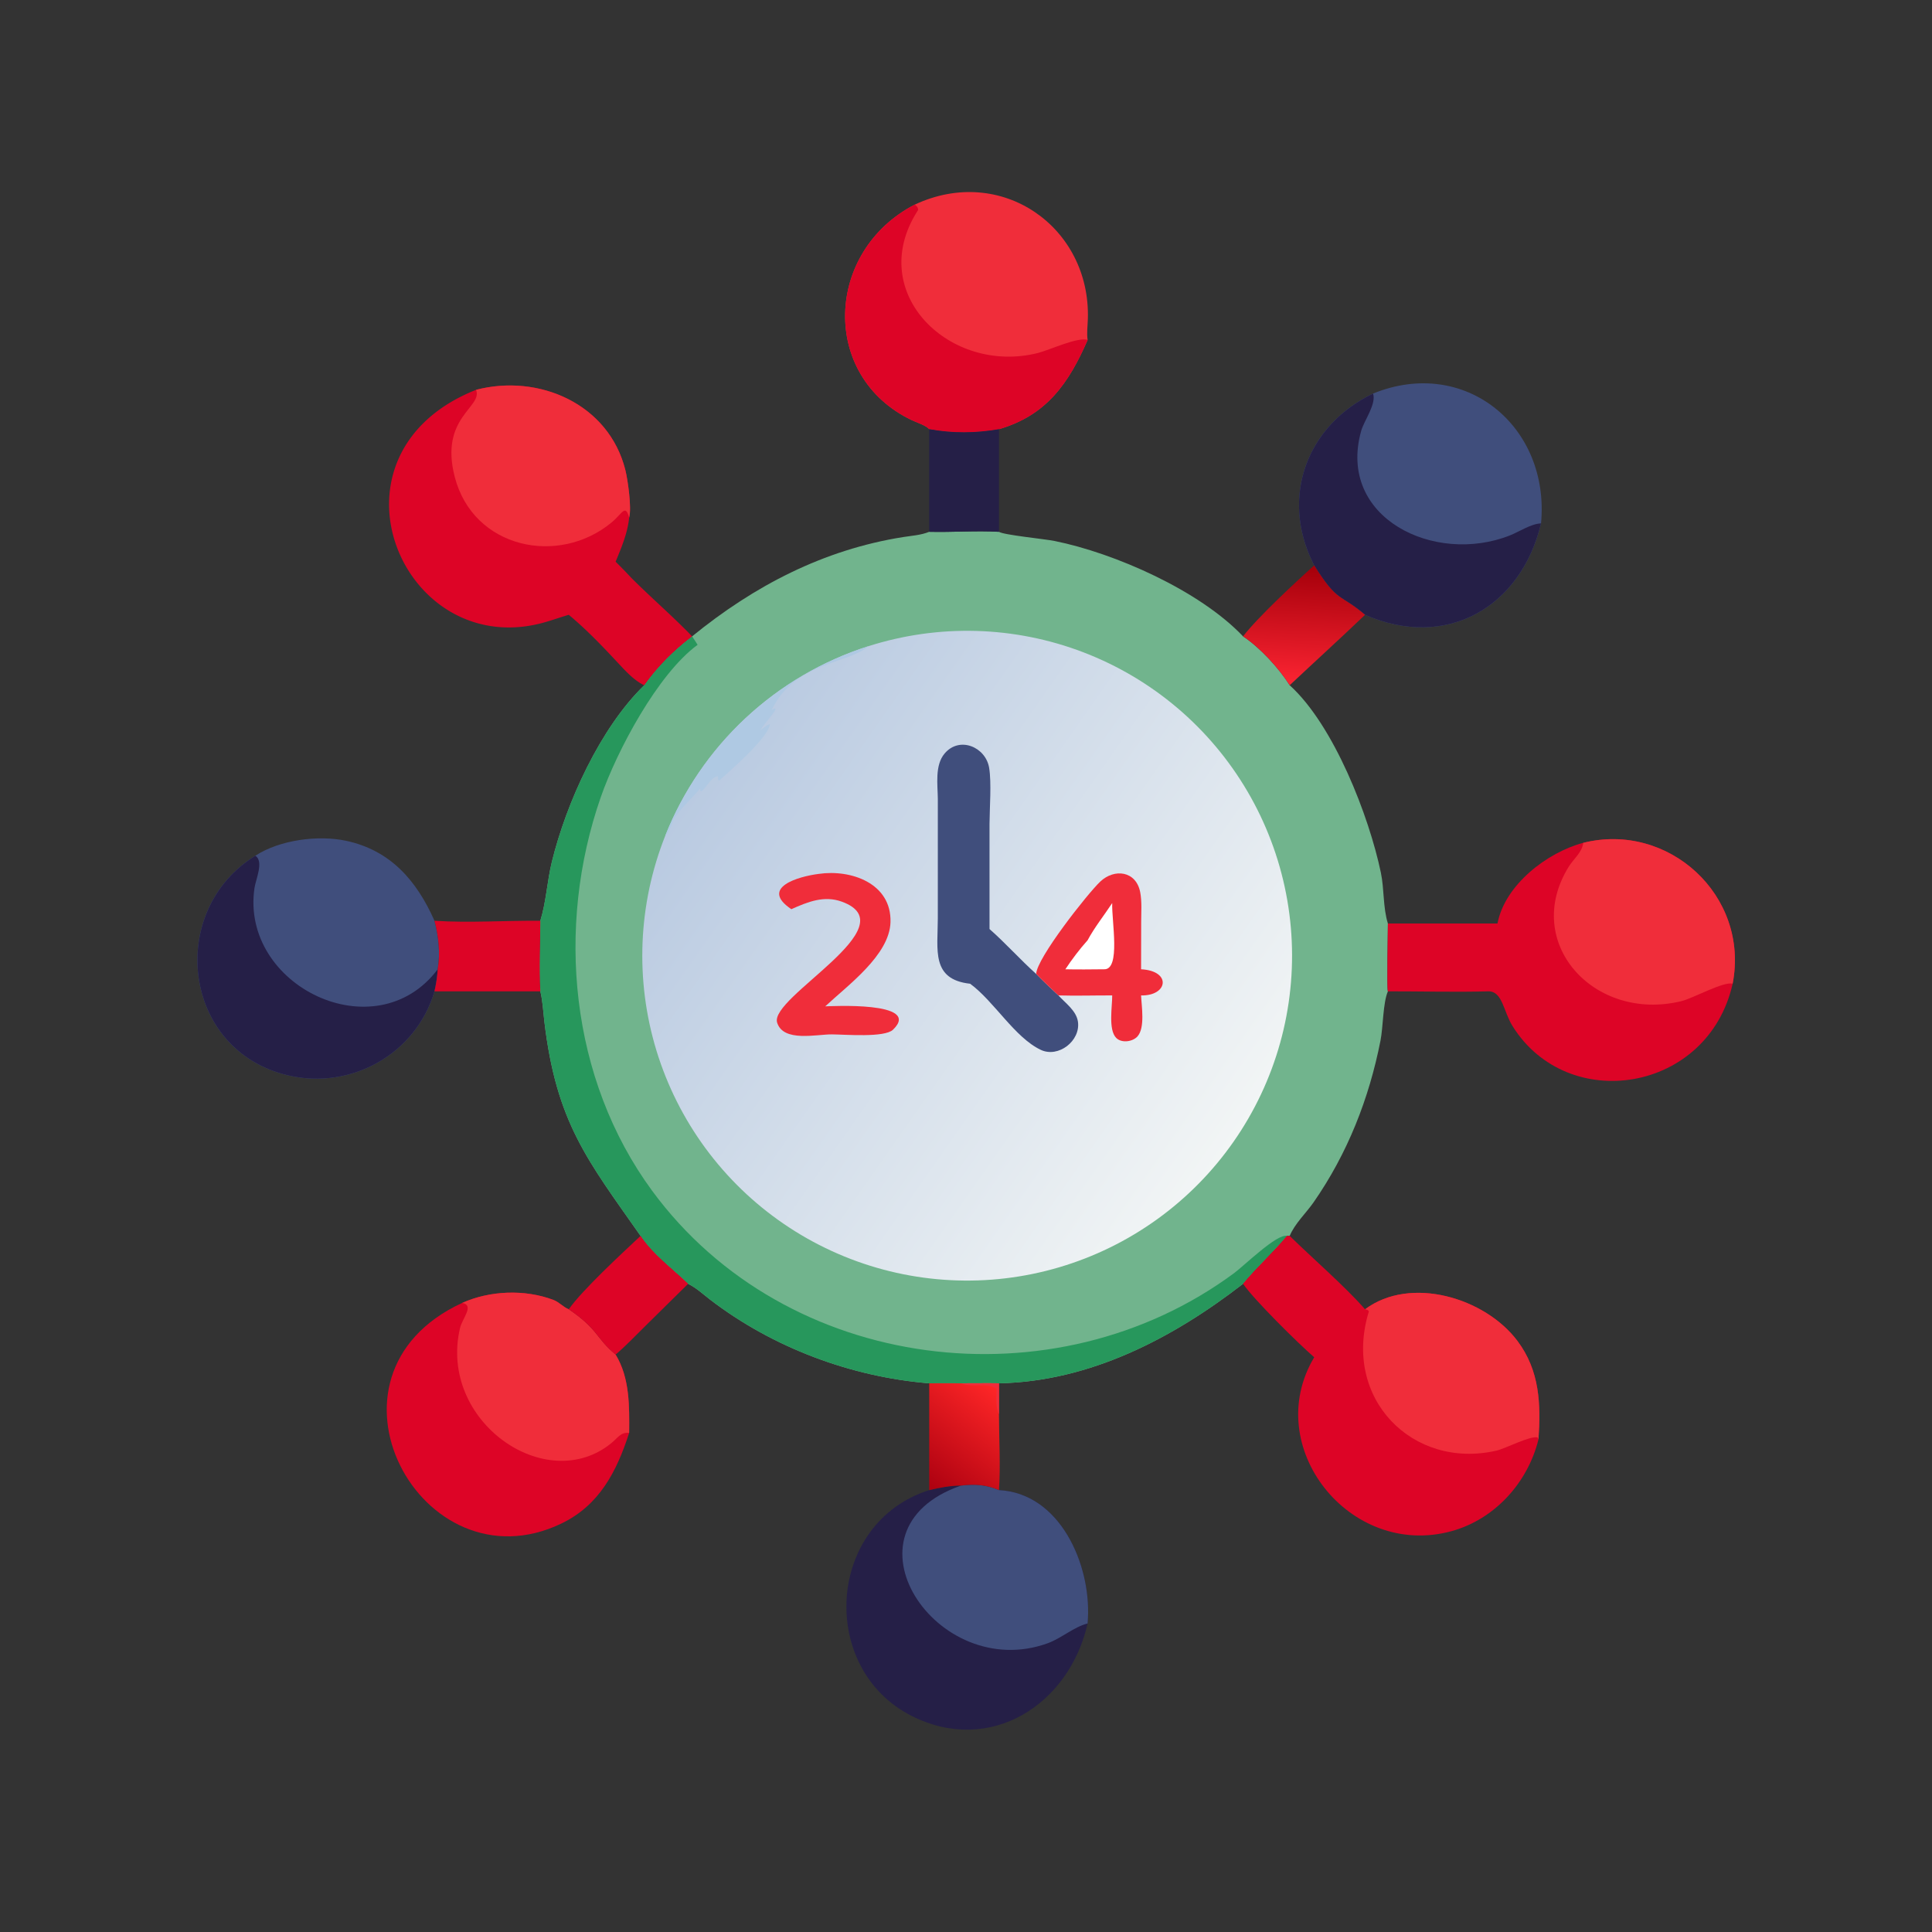 <svg xmlns="http://www.w3.org/2000/svg" width="1024" height="1024"><rect width="100%" height="100%" fill="#333333" stroke="none"/><path fill="#71B48D" d="M492.502 281.868c12.31.306 24.688-.696 36.972 0 2.378 1.674 24.196 3.8 29.392 4.844 31.812 6.402 76.844 26.176 99.972 50.566 8.914 5.85 19.044 16.89 24.728 25.918 23.478 21.222 42.092 69.51 48.316 99.294 1.844 8.826 1.066 18.364 3.73 26.994-.01 4.638-.606 34.684 0 35.942-2.63 6.046-2.512 18.964-3.916 26.094-6.062 30.802-17.472 59.834-35.416 85.656-4.032 5.8-10.028 11.358-12.714 17.876h-1.47c-7.324 8.884-16.024 16.556-23.258 25.396-37.332 28.89-81.074 51.75-129.364 52.734-6.716-.114-13.422.018-20.138 0-5.606-.092-11.226-.01-16.834 0-41.506-3.396-82.89-18.908-116.032-44.28-3.858-2.954-7.358-6.296-11.76-8.454-8.546-8.246-18.542-15.416-25.192-25.396-28.116-40.086-44.64-60.01-51.012-113.736-.586-4.934-.84-10.126-1.908-14.966l-.212-.924c-.738-12.422-.022-24.956 0-37.392 3.114-10.054 3.59-20.984 6.116-31.274 7.68-31.298 25.61-70.932 48.958-93.564 7.03-9.954 15.676-18.554 25.368-25.918 32.924-26.832 69.686-45.942 111.824-52.62 4.674-.74 9.42-.988 13.85-2.79z"/><path fill="#27975C" d="M366.828 337.278c.988 1.484 2 2.956 2.912 4.488-21.096 15.414-42.74 56.092-51.344 80.822-23.908 68.718-16.32 149.266 27.27 208.572 71.008 96.606 213.288 114.084 308.558 43.528 5.204-3.854 22.616-20.924 27.872-19.636-7.324 8.884-16.024 16.556-23.258 25.396-37.332 28.89-81.074 51.75-129.364 52.734-6.716-.114-13.422.018-20.138 0-5.606-.092-11.226-.01-16.834 0-41.506-3.396-82.89-18.908-116.032-44.28-3.858-2.954-7.358-6.296-11.76-8.454-8.546-8.246-18.542-15.416-25.192-25.396-28.116-40.086-44.64-60.01-51.012-113.736-.586-4.934-.84-10.126-1.908-14.966l-.212-.924c-.738-12.422-.022-24.956 0-37.392 3.114-10.054 3.59-20.984 6.116-31.274 7.68-31.298 25.61-70.932 48.958-93.564 7.03-9.954 15.676-18.554 25.368-25.918z"/><defs><linearGradient id="a" gradientUnits="userSpaceOnUse" x1="187.172" y1="204.775" x2="326.768" y2="302.687"><stop offset="0" stop-color="#B9CAE1"/><stop offset="1" stop-color="#F2F5F5"/></linearGradient></defs><path fill="url(#a)" transform="scale(2)" d="M230.115 171.252q1.73-.553 3.482-1.032 1.753-.479 3.523-.884 1.771-.405 3.557-.735 1.787-.329 3.585-.584 1.799-.254 3.606-.432 1.808-.178 3.622-.28 1.813-.101 3.63-.126 1.816-.026 3.632.026 1.815.051 3.627.179 1.812.128 3.617.333 1.805.204 3.6.484 1.795.281 3.576.636 1.781.356 3.546.787 1.764.43 3.509.935 1.745.504 3.468 1.082 1.722.578 3.418 1.228 1.696.649 3.363 1.37 1.668.721 3.303 1.512 1.636.79 3.236 1.649 1.601.859 3.164 1.784 1.563.926 3.085 1.916 1.523.991 3.002 2.045 1.48 1.054 2.914 2.169 1.433 1.115 2.819 2.29 1.385 1.175 2.72 2.407 1.334 1.233 2.616 2.52 1.281 1.287 2.507 2.628 1.226 1.34 2.394 2.731 1.169 1.391 2.277 2.83 1.109 1.439 2.156 2.923 1.047 1.484 2.03 3.011.984 1.528 1.902 3.095.918 1.567 1.769 3.172.852 1.605 1.635 3.244.782 1.639 1.495 3.309.713 1.671 1.355 3.37.642 1.7 1.212 3.424.569 1.725 1.066 3.472.496 1.748.919 3.514.422 1.767.769 3.55.348 1.783.619 3.579.272 1.796.468 3.602.196 1.806.316 3.618.119 1.813.162 3.629.043 1.816.01 3.632-.034 1.816-.144 3.629-.11 1.813-.297 3.62-.186 1.807-.449 3.604-.263 1.797-.601 3.582-.338 1.785-.751 3.554-.413 1.768-.901 3.518-.487 1.75-1.048 3.478-.56 1.728-1.193 3.43-.634 1.703-1.338 3.377-.704 1.674-1.479 3.318-.774 1.643-1.617 3.252-.843 1.609-1.753 3.181-.91 1.572-1.885 3.104-.976 1.532-2.015 3.022-1.04 1.49-2.141 2.934-1.101 1.445-2.262 2.842t-2.38 2.743q-1.219 1.347-2.494 2.641-1.275 1.294-2.603 2.533-1.328 1.239-2.707 2.421-1.38 1.182-2.808 2.305-1.428 1.123-2.901 2.184-1.474 1.062-2.992 2.06-1.517.999-3.076 1.932-1.558.934-3.154 1.801-1.596.867-3.227 1.666-1.632.799-3.295 1.528-1.664.73-3.357 1.388-1.693.659-3.412 1.245-1.719.587-3.461 1.101-1.743.513-3.505.953-1.763.439-3.542.804-1.779.365-3.573.655-1.793.289-3.597.503-1.804.214-3.615.351-1.811.137-3.627.198-1.815.061-3.631.045-1.817-.015-3.631-.108-1.814-.092-3.623-.261-1.808-.169-3.608-.413-1.8-.245-3.588-.566-1.788-.32-3.561-.716-1.773-.396-3.527-.866-1.755-.47-3.488-1.014t-3.442-1.16q-1.708-.616-3.39-1.304-1.681-.688-3.332-1.446-1.65-.758-3.267-1.585-1.618-.827-3.199-1.722-1.581-.895-3.122-1.855-1.542-.96-3.042-1.985-1.5-1.025-2.955-2.112-1.456-1.086-2.864-2.234-1.408-1.147-2.767-2.353-1.358-1.206-2.665-2.468-1.306-1.262-2.558-2.578-1.252-1.316-2.448-2.683-1.195-1.368-2.332-2.785-1.137-1.416-2.213-2.88-1.076-1.463-2.089-2.971-1.013-1.507-1.962-3.056-.949-1.549-1.832-3.137-.882-1.587-1.697-3.211-.815-1.623-1.561-3.28-.746-1.656-1.421-3.342-.675-1.686-1.279-3.4-.603-1.713-1.134-3.45-.53-1.737-.987-3.495-.457-1.758-.84-3.534-.382-1.776-.689-3.566-.307-1.791-.539-3.592-.231-1.802-.386-3.612-.155-1.809-.234-3.624-.079-1.815-.081-3.631-.002-1.817.072-3.632.075-1.815.226-3.625.151-1.81.378-3.612t.53-3.593q.303-1.791.681-3.568.379-1.777.832-3.536.452-1.759.979-3.497.527-1.739 1.126-3.453.6-1.715 1.271-3.403.439-1.104.908-2.196.47-1.091.969-2.169t1.028-2.142q.529-1.064 1.087-2.113.558-1.049 1.145-2.082t1.202-2.05q.615-1.016 1.258-2.016.642-.999 1.313-1.98.67-.981 1.367-1.943.697-.963 1.42-1.905.723-.943 1.472-1.865t1.524-1.824q.774-.901 1.573-1.78.798-.88 1.621-1.737.823-.857 1.669-1.692.846-.834 1.715-1.644.868-.811 1.759-1.597.891-.786 1.803-1.548.912-.761 1.845-1.497.933-.736 1.886-1.446.952-.709 1.924-1.393.972-.683 1.963-1.339.99-.657 1.999-1.285 1.008-.629 2.033-1.229 1.025-.601 2.066-1.173 1.042-.572 2.098-1.115 1.057-.543 2.129-1.057 1.071-.514 2.156-.998 1.085-.484 2.183-.938 1.098-.454 2.208-.877t2.232-.816q1.121-.393 2.253-.754z"/><path fill="#AFC9E3" d="M352.614 442.904q.878-2.208 1.816-4.392.94-2.182 1.938-4.338t2.056-4.284q1.058-2.128 2.174-4.226 1.116-2.098 2.29-4.164t2.404-4.1q1.23-2.032 2.516-4.032 1.284-1.998 2.626-3.96 1.34-1.962 2.734-3.886 1.394-1.926 2.84-3.81 1.446-1.886 2.944-3.73t3.048-3.648q1.548-1.802 3.146-3.56 1.596-1.76 3.242-3.474 1.646-1.714 3.338-3.384 1.692-1.668 3.43-3.288 1.736-1.622 3.518-3.194 1.782-1.572 3.606-3.096 1.824-1.522 3.69-2.994 1.866-1.472 3.772-2.892 1.904-1.418 3.848-2.786 1.944-1.366 3.926-2.678 1.98-1.314 3.998-2.57 2.016-1.258 4.066-2.458 2.05-1.202 4.132-2.346 2.084-1.144 4.196-2.23 2.114-1.086 4.258-2.114 2.142-1.028 4.312-1.996 2.17-.968 4.366-1.876 2.196-.908 4.416-1.754t4.464-1.632q2.242-.786 4.506-1.508c-10.294 9.296-39.174 8.492-51.166 33.686 6.312-3.302-4.448 7.452-5.91 10.756 1.322-.894 3.44-2.984 4.902-3.082-.538 6.742-21.014 24.668-26.918 29.904l-.494-.386-.144-2.044c-4.116.874-5.596 5.84-8.772 8.056l-.532-.306-.09-1.236c-4.112 5.096-9.596 9.848-13.226 15.192-2.09 3.078-2.388 7.376-5.266 9.86z"/><path fill="#404E7C" d="M514.204 521.402c-20.764-2.27-17.168-17.888-17.14-34.618l.006-63.284c-.066-7.566-1.704-17.84 3.586-24.116 7.928-9.406 21.82-3.436 23.616 7.612 1.286 7.922.246 21.192.192 29.618l.004 55.794c8.608 7.574 16.212 16.172 24.736 23.802 3.83 3.906 7.788 7.648 11.784 11.382 3.728 4.1 9.492 8.098 10.34 13.89 1.488 10.178-10.36 19.402-19.728 14.944-13.824-6.578-24.61-25.606-37.396-35.024z"/><path fill="#F02D3A" d="M549.204 516.21c.2-8.272 27.258-42.612 33.96-48.946 7.496-7.086 18.966-5.68 21.158 5.57.974 5.004.532 10.636.524 15.726l-.05 25.174c16.348.856 14.206 14.192 0 13.858.248 5.75 2.18 17.072-1.876 21.692-2.538 2.89-8.446 3.722-11.306.828-4.304-4.354-2.068-16.676-2.122-22.52-9.478-.03-19.034.272-28.504 0-3.996-3.734-7.954-7.476-11.784-11.382z"/><path fill="#fff" d="M589.492 478.65c-.35 9.402 4.624 35.462-4.31 35.084-6.846.056-13.668.17-20.514 0 3.536-5.37 7.514-10.598 11.792-15.396 3.618-6.76 8.788-13.252 13.032-19.688z"/><path fill="#F02D3A" d="M433.874 463.19c17.212-2.53 38.674 4.976 38.108 25.552-.482 17.486-22.686 33.494-34.584 44.64 1.834-.014 51.758-2.892 35.91 12.384-4.466 4.304-25.388 2.526-32.368 2.476-8.166-.082-25.73 4.286-29.044-6.228-4.248-13.474 69.804-51.054 34.378-64.084-9.478-3.486-18.194.092-26.842 3.954-17.13-11.512 4.082-17.394 14.442-18.694z"/><path fill="#DD0426" d="M839.148 446.718c45.226-11.292 88.246 27.978 79.188 74.684-12.978 57.69-87.426 69.458-116.712 22.348-4.786-7.698-5.252-18.314-12.696-18.324-17.736.496-35.568-.036-53.316 0-.606-1.258-.01-31.304 0-35.942H793.7c3.918-20.598 26.456-37.754 45.448-42.766z"/><path fill="#F02D3A" d="M839.148 446.718c45.226-11.292 88.246 27.978 79.188 74.684-4.658-1.414-20.998 7.724-27.154 9.224-46.27 11.28-84.732-31.05-59.688-71.316 2.554-4.108 7.08-7.542 7.654-12.592z"/><path fill="#DD0426" d="M252.318 206.622c33.222-8.656 70.354 7.426 79.13 42.508 1.292 5.164 3.424 20.106 2.016 25.186-.774 8.086-4.094 15.948-7.174 23.398a273.342 273.342 0 018.152 8.39c10.552 10.604 22.058 20.444 32.386 31.174-9.692 7.364-18.338 15.964-25.368 25.918-5.356-2.514-9.646-7.312-13.626-11.532-8.374-8.98-16.914-17.958-26.378-25.802-5.306 1.534-10.498 3.506-15.874 4.788-73.65 17.55-117.865-90.354-33.264-124.028z"/><path fill="#F02D3A" d="M252.318 206.622c33.222-8.656 70.354 7.426 79.13 42.508 1.292 5.164 3.424 20.106 2.016 25.186-2.07-7.388-3.578-2.144-9.318 2.604-28.16 23.288-73.272 13.766-83.104-24.072-8.256-31.78 15.036-36.976 11.276-46.226z"/><path fill="#DD0426" d="M683.566 655.052c11.872 11.658 29.394 26.812 39.938 38.89 24.006-17.924 63.616-6.208 80.858 16.888 11.712 15.688 12.342 33.296 11.066 52.04-5.612 22.904-23.17 42.424-46.192 48.702-53.756 14.66-101.008-44.762-72.678-92.186-8.95-7.788-31.806-30.41-37.72-38.938 7.234-8.84 15.934-16.512 23.258-25.396h1.47z"/><path fill="#F02D3A" d="M723.504 693.942c24.006-17.924 63.616-6.208 80.858 16.888 11.712 15.688 12.342 33.296 11.066 52.04l-.44-.99c-3.822-1.082-17.046 5.89-21.868 6.996-44.32 10.146-81.886-27.58-67.564-73.874-.784-.924-.93-.78-2.052-1.06z"/><path fill="#251F47" d="M509.336 787.39c7.18-.892 13.41-.498 20.138 2.404 32.298 1.652 48.742 39.234 47.14 68.114l-.154 2.566c-9.71 42.966-51.502 69.97-93.084 49.084-49.83-25.028-45.494-102.398 9.126-119.764 5.662-1.334 11.002-2.362 16.834-2.404z"/><path fill="#404E7C" d="M509.336 787.39c7.18-.892 13.41-.498 20.138 2.404 32.298 1.652 48.742 39.234 47.14 68.114l-.154 2.566c-7.32 1.834-13.908 7.862-21.196 10.498-58.874 21.296-113.17-60.124-45.928-83.582zm218.42-578.802c48.752-19.857 93.878 17.442 89.022 68.83-10.714 44.628-50.288 67.206-93.274 48.444-13.356-11.384-14.332-6.07-26.946-26.18l-.744-1.506c-17.204-35.108-3.022-72.8 31.942-89.588z"/><path fill="#251F47" d="M727.756 208.588c1.83 5.608-4.74 14.23-6.296 19.768-12.956 46.124 38.8 71.222 78.786 55.444 4.868-1.92 11.358-6.274 16.532-6.382-10.714 44.628-50.288 67.206-93.274 48.444-13.356-11.384-14.332-6.07-26.946-26.18l-.744-1.506c-17.204-35.108-3.022-72.8 31.942-89.588z"/><path fill="#DD0426" d="M244.958 690.572c14.692-6.592 33.256-7.316 48.362-1.588 3.06 1.162 5.296 3.86 8.136 4.958 15.854 10.79 14.268 15.29 24.834 24.016 7.556 12.36 7.292 27.532 7.174 41.502-6.546 20.306-15.702 38.358-36.024 48.092-73.932 35.416-136.044-78.404-52.482-116.98z"/><path fill="#F02D3A" d="M244.958 690.572c14.692-6.592 33.256-7.316 48.362-1.588 3.06 1.162 5.296 3.86 8.136 4.958 15.854 10.79 14.268 15.29 24.834 24.016 7.556 12.36 7.292 27.532 7.174 41.502-4.456-.512-6.122 2.714-9.362 5.366-34.584 28.316-91.874-11.508-80.284-60.932 1.222-5.214 7.804-12.118 1.14-13.322zm239.918-582.144c45.93-21.466 93.196 11.92 91.71 60.609-.108 3.53-.66 7.658-.126 11.141-10.072 23.146-21.896 39.974-46.986 47.286-12.444 2.166-24.514 2.266-36.972 0-1.574-1.95-6.818-3.624-9.206-4.762-48.636-23.164-46.166-89.593 1.58-114.274z"/><path fill="#DD0426" d="M484.876 108.428c1.148 1.098 1.596 1.21 1.772 2.833l-.536.835c-27.466 43.47 17.664 86.703 64.022 74.99 6.148-1.553 21.254-8.68 26.326-6.908-10.072 23.146-21.896 39.974-46.986 47.286-12.444 2.166-24.514 2.266-36.972 0-1.574-1.95-6.818-3.624-9.206-4.762-48.636-23.164-46.166-89.593 1.58-114.274z"/><path fill="#404E7C" d="M135.351 453.548c12.807-8.382 33.244-11.086 48.064-7.92 23.783 5.082 37.587 21.442 46.875 42.406 2.208 8.22 3.142 17.27 1.712 25.7-.234 3.964-.844 7.818-1.712 11.692-9.81 33.154-44.109 52.378-77.55 44.552-56.324-13.184-64.57-87.302-17.389-116.43z"/><path fill="#251F47" d="M135.351 453.548c4.617 3.084.208 12.426-.484 17.194-7.533 51.902 64.28 86.672 97.135 42.992-.234 3.964-.844 7.818-1.712 11.692-9.81 33.154-44.109 52.378-77.55 44.552-56.324-13.184-64.57-87.302-17.389-116.43z"/><defs><linearGradient id="b" gradientUnits="userSpaceOnUse" x1="245.482" y1="392.746" x2="264.781" y2="368.369"><stop offset="0" stop-color="#AF0211"/><stop offset="1" stop-color="#FF2627"/></linearGradient></defs><path fill="url(#b)" transform="scale(2)" d="M254.668 366.591c3.358.009 6.711-.057 10.069 0v8.194c.011 6.329.443 13.917 0 20.112-3.364-1.451-6.479-1.648-10.069-1.202-2.916.021-5.586.535-8.417 1.202v-28.306c2.804-.005 5.614-.046 8.417 0z"/><path fill="#F02D3A" d="M509.336 733.182c6.716.018 13.422-.114 20.138 0v16.388c-1.912-3.824-1.228-9.428-1.27-13.682-5.634-3.276-12.81-.27-18.868-2.706z"/><path fill="#DD0426" d="M230.29 488.034c18.478 1.196 37.55-.182 56.096 0-.022 12.436-.738 24.97 0 37.392H230.29c.868-3.874 1.478-7.728 1.712-11.692 1.43-8.43.496-17.48-1.712-25.7z"/><path fill="#251F47" d="M492.502 227.464c12.458 2.266 24.528 2.166 36.972 0v54.404c-12.284-.696-24.662.306-36.972 0v-54.404z"/><defs><linearGradient id="c" gradientUnits="userSpaceOnUse" x1="346.216" y1="150.651" x2="344.769" y2="180.397"><stop offset="0" stop-color="#A6000B"/><stop offset="1" stop-color="#F92331"/></linearGradient></defs><path fill="url(#c)" transform="scale(2)" d="M329.419 168.639c3.803-4.963 14.093-14.548 18.86-18.798 6.307 10.055 6.795 7.398 13.473 13.09-6.579 6.305-13.333 12.424-19.969 18.667-2.842-4.514-7.907-10.034-12.364-12.959z"/><path fill="#DD0426" d="M301.456 693.942c7.218-10.298 28.346-29.776 38.062-38.89 6.65 9.98 16.646 17.15 25.192 25.396l-22.65 22.338c-5.21 5.158-10.196 10.396-15.77 15.172-10.566-8.726-8.98-13.226-24.834-24.016z"/></svg>